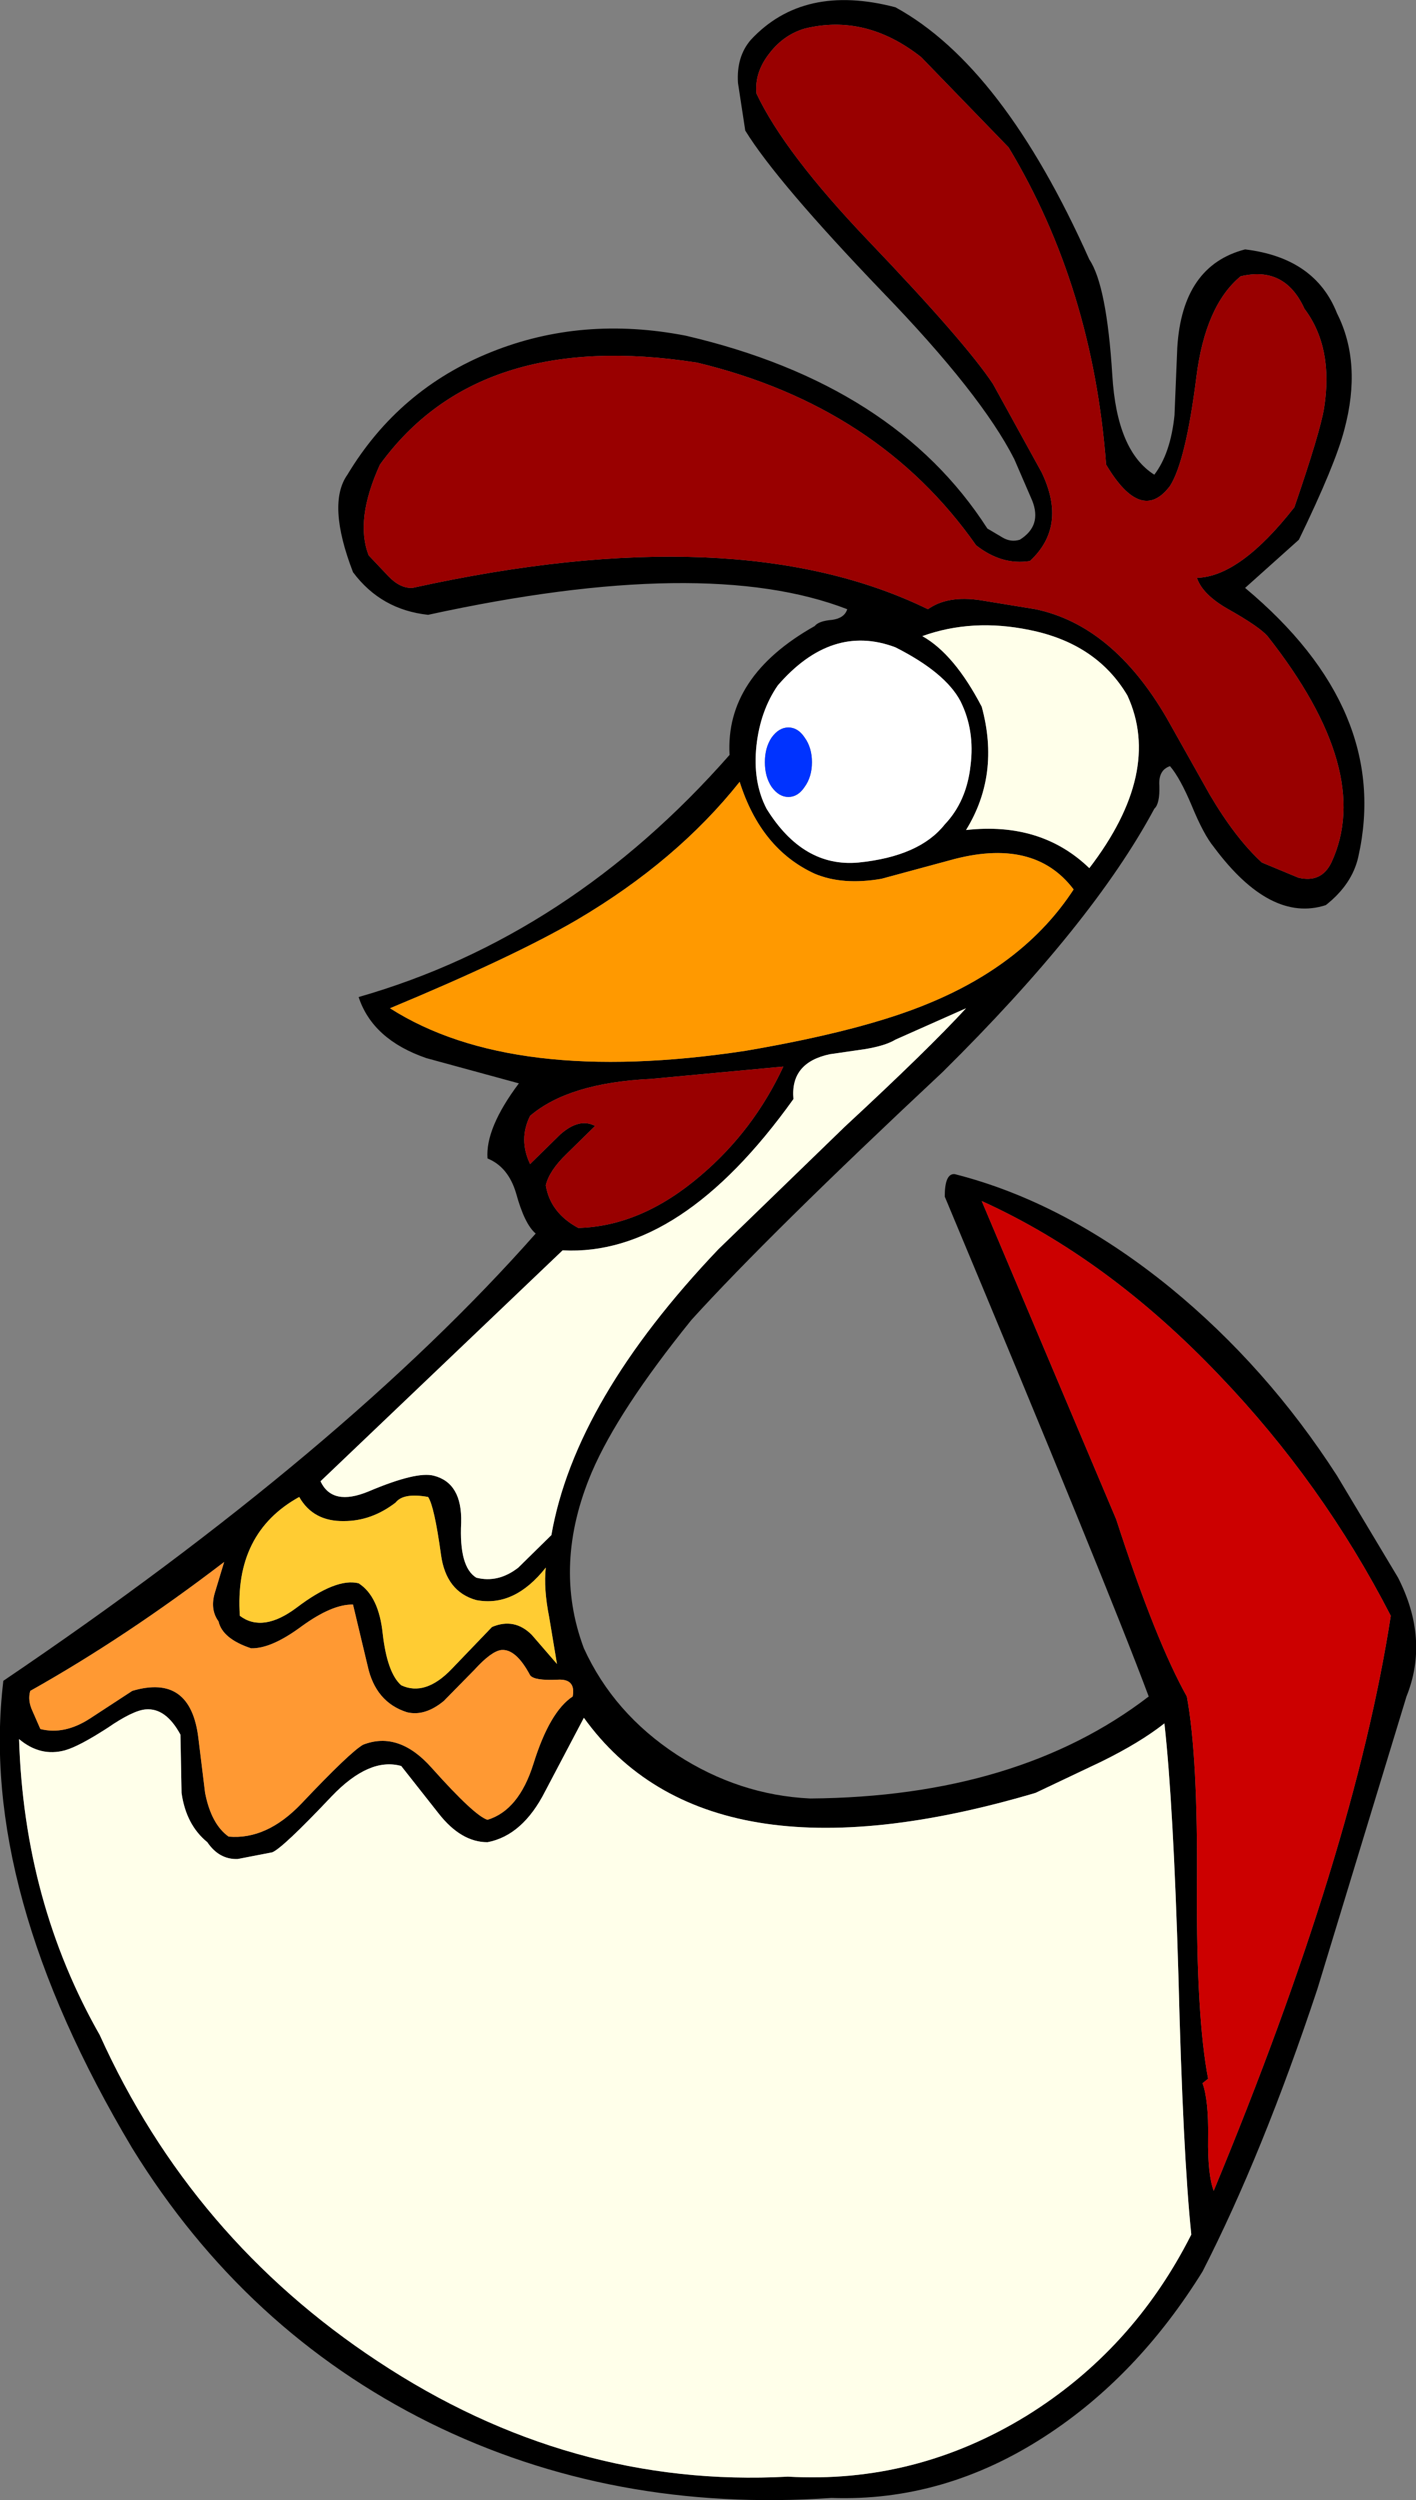 <?xml version="1.0" encoding="UTF-8" standalone="no"?>
<svg xmlns:xlink="http://www.w3.org/1999/xlink" height="223.05px" width="126.35px" xmlns="http://www.w3.org/2000/svg">
  <rect width="100%" height="100%" fill="#808080" stroke="none"/>
  <g transform="matrix(1.0, 0.0, 0.0, 1.0, 52.35, 134.3)">
    <path d="M16.35 -129.6 Q14.95 -127.85 15.15 -125.95 17.65 -120.65 25.15 -112.8 33.8 -103.75 36.25 -100.05 L40.6 -92.15 Q42.9 -87.35 39.55 -84.25 37.05 -83.85 34.75 -85.65 26.05 -98.05 9.85 -101.95 -9.65 -105.0 -18.45 -92.85 -20.7 -87.9 -19.45 -84.75 L-17.7 -82.9 Q-16.65 -81.8 -15.55 -81.85 13.45 -88.25 30.45 -79.95 32.2 -81.2 35.15 -80.75 L40.05 -79.95 Q46.95 -78.5 51.75 -70.25 L55.6 -63.4 Q57.9 -59.5 60.25 -57.35 L63.5 -56.0 Q65.55 -55.5 66.45 -57.35 70.25 -65.5 60.75 -77.55 60.0 -78.4 57.25 -79.95 54.95 -81.25 54.45 -82.75 58.3 -82.85 63.15 -89.05 65.45 -95.75 65.8 -97.9 66.65 -103.3 64.05 -106.75 62.3 -110.6 58.35 -109.65 55.2 -107.05 54.4 -100.65 53.45 -93.15 52.05 -90.95 49.5 -87.55 46.35 -92.85 45.15 -108.7 37.65 -121.15 L29.85 -129.2 Q24.9 -133.1 19.45 -131.75 17.6 -131.2 16.35 -129.6 M13.5 -126.9 Q13.35 -129.25 14.65 -130.75 19.35 -135.8 27.55 -133.65 37.15 -128.4 44.85 -111.15 46.4 -108.85 46.9 -100.85 47.3 -94.05 50.65 -91.95 52.1 -93.85 52.45 -97.25 L52.7 -103.3 Q53.15 -110.6 58.75 -112.05 65.0 -111.3 66.95 -106.35 69.2 -101.9 67.6 -95.95 66.8 -92.85 63.55 -86.15 L58.75 -81.85 Q71.8 -70.95 68.85 -57.85 68.3 -55.4 65.95 -53.55 61.0 -51.95 55.95 -58.75 55.05 -59.85 54.0 -62.4 52.95 -64.9 52.05 -65.95 51.0 -65.6 51.1 -64.2 51.15 -62.6 50.65 -62.15 45.15 -51.9 31.75 -38.65 16.25 -24.15 9.35 -16.55 2.8 -8.45 0.45 -2.95 -3.05 5.3 -0.25 12.75 2.4 18.55 8.05 22.25 13.6 25.85 19.95 26.15 38.5 26.0 50.15 17.05 46.4 7.0 31.95 -27.55 31.95 -29.65 32.85 -29.55 42.7 -27.05 52.1 -19.4 60.7 -12.35 66.95 -2.65 L72.4 6.45 Q75.2 11.95 73.15 17.05 L65.2 43.15 Q60.3 57.9 54.95 68.35 49.15 77.7 40.9 83.05 31.9 88.9 21.85 88.55 2.3 89.9 -14.0 81.85 -30.5 73.65 -40.55 57.35 -54.3 34.3 -52.05 15.65 -21.6 -4.95 -4.55 -24.25 -5.55 -25.1 -6.3 -27.85 -7.0 -30.2 -8.85 -30.95 -9.05 -33.65 -6.05 -37.65 L-14.3 -39.9 Q-19.1 -41.55 -20.35 -45.35 -1.5 -50.75 12.75 -66.95 12.35 -73.95 20.35 -78.45 20.7 -78.9 21.9 -79.0 23.0 -79.15 23.25 -79.95 10.6 -84.85 -14.15 -79.45 -18.35 -79.9 -20.85 -83.25 -23.2 -89.35 -21.35 -91.95 -16.75 -99.6 -8.5 -102.9 -0.4 -106.15 8.85 -104.35 27.5 -100.0 35.75 -87.15 L37.1 -86.35 Q37.85 -85.9 38.65 -86.15 40.65 -87.4 39.75 -89.65 L38.15 -93.35 Q35.2 -99.15 26.4 -108.25 16.95 -118.1 14.15 -122.65 L13.5 -126.9 M48.25 -72.25 Q45.5 -76.9 39.5 -78.1 34.4 -79.15 29.95 -77.55 32.8 -75.95 35.25 -71.25 36.9 -65.2 33.85 -60.25 40.55 -61.0 44.85 -56.85 51.4 -65.4 48.25 -72.25 M15.15 -67.8 Q14.8 -64.55 16.05 -62.15 19.3 -56.9 24.25 -57.35 29.7 -57.9 31.95 -60.75 33.9 -62.8 34.25 -66.0 34.65 -69.15 33.35 -71.75 32.0 -74.3 27.55 -76.55 21.85 -78.7 17.05 -73.15 15.5 -70.9 15.15 -67.8 M26.3 -55.9 Q22.85 -55.3 20.35 -56.35 15.55 -58.55 13.65 -64.55 8.05 -57.5 -0.85 -52.25 -6.5 -48.95 -17.55 -44.35 -6.65 -37.4 14.15 -40.55 24.7 -42.35 30.55 -44.8 39.15 -48.35 43.45 -54.95 39.9 -59.65 32.4 -57.55 L26.3 -55.9 M21.7 -40.25 Q18.15 -39.5 18.45 -36.25 8.4 -22.2 -2.15 -22.75 L-23.75 -2.15 Q-22.7 0.1 -19.45 -1.25 -15.2 -3.05 -13.65 -2.65 -11.1 -2.0 -11.2 1.55 -11.4 5.5 -9.85 6.45 -7.9 6.95 -6.1 5.55 L-3.15 2.65 Q-1.05 -9.4 11.75 -22.85 L23.05 -33.8 Q30.5 -40.7 33.85 -44.35 L27.55 -41.55 Q26.65 -41.0 24.8 -40.7 L21.7 -40.25 M17.55 -39.15 L5.75 -38.05 Q-1.6 -37.7 -5.05 -34.75 -6.1 -32.65 -5.05 -30.45 L-2.35 -33.1 Q-0.65 -34.6 0.75 -33.85 L-1.8 -31.35 Q-3.35 -29.85 -3.65 -28.55 -3.25 -26.1 -0.75 -24.75 4.9 -24.9 10.2 -29.45 14.9 -33.45 17.55 -39.15 M35.25 -27.15 L47.25 1.25 Q50.75 12.05 53.55 17.05 54.55 22.4 54.45 34.1 54.4 45.7 55.45 51.15 L54.95 51.55 Q55.5 53.05 55.45 56.4 55.4 59.7 55.95 61.15 68.5 30.9 71.75 9.85 65.65 -2.0 56.45 -11.6 46.5 -22.05 35.25 -27.15 M45.95 22.85 L40.05 25.65 Q10.8 34.3 -0.25 18.95 L-3.7 25.5 Q-5.7 29.45 -8.85 30.05 -11.2 30.05 -13.2 27.5 L-16.55 23.25 Q-19.4 22.45 -22.75 25.95 -27.1 30.55 -28.05 30.95 L-31.15 31.55 Q-32.8 31.6 -33.85 30.05 -35.75 28.5 -36.15 25.65 L-36.25 20.45 Q-37.55 18.05 -39.35 18.2 -40.5 18.3 -42.75 19.85 -45.3 21.5 -46.55 21.85 -48.75 22.45 -50.65 20.85 -50.2 35.4 -43.45 47.25 -35.25 65.4 -18.65 76.35 -1.5 87.7 17.95 86.65 29.3 87.3 39.2 81.25 48.75 75.35 53.95 65.05 53.2 57.8 52.8 41.9 52.35 26.6 51.55 19.45 49.4 21.15 45.95 22.85 M-17.05 -0.25 Q-19.2 1.4 -21.65 1.4 -24.4 1.45 -25.65 -0.75 -31.45 2.45 -30.95 9.85 -28.9 11.4 -25.85 9.1 -22.35 6.45 -20.35 6.95 -18.55 8.1 -18.2 11.45 -17.8 14.95 -16.55 16.05 -14.4 17.05 -12.05 14.6 L-8.45 10.85 Q-6.45 10.0 -4.9 11.55 L-2.65 14.15 -3.35 9.95 Q-3.85 7.45 -3.65 5.55 -6.45 9.1 -9.85 8.45 -12.55 7.7 -13.0 4.4 -13.6 0.05 -14.15 -0.75 -16.35 -1.15 -17.05 -0.25 M-16.05 18.45 Q-18.85 17.55 -19.55 14.3 L-20.85 8.85 Q-22.7 8.8 -25.45 10.8 -28.15 12.8 -29.95 12.75 -32.5 11.9 -32.85 10.35 -33.65 9.25 -33.15 7.7 L-32.35 5.05 Q-41.1 11.75 -49.65 16.55 -49.9 17.4 -49.45 18.35 L-48.75 19.95 Q-46.6 20.5 -44.3 19.0 L-40.55 16.55 Q-35.35 15.0 -34.65 20.75 L-34.05 25.65 Q-33.5 28.45 -31.95 29.55 -28.55 29.85 -25.45 26.6 -21.1 22.0 -19.95 21.35 -16.75 20.1 -13.8 23.45 -10.0 27.7 -8.85 28.05 -6.05 27.2 -4.75 23.05 -3.3 18.4 -1.25 17.05 -0.95 15.45 -2.6 15.55 -4.7 15.65 -5.05 15.15 -6.3 12.8 -7.6 12.9 -8.5 13.0 -10.0 14.65 L-12.75 17.45 Q-14.45 18.85 -16.05 18.45" fill="#000000" fill-rule="evenodd" stroke="none"/>
    <path d="M18.0 -69.4 Q17.15 -69.4 16.5 -68.5 15.9 -67.6 15.9 -66.3 15.9 -65.0 16.5 -64.1 17.15 -63.2 18.0 -63.2 18.85 -63.2 19.45 -64.1 20.1 -65.0 20.1 -66.3 20.1 -67.6 19.45 -68.5 18.85 -69.4 18.0 -69.4 M15.15 -67.8 Q15.5 -70.9 17.05 -73.15 21.85 -78.7 27.55 -76.55 32.0 -74.3 33.35 -71.75 34.65 -69.15 34.25 -66.0 33.9 -62.8 31.95 -60.75 29.7 -57.9 24.25 -57.35 19.3 -56.9 16.05 -62.15 14.8 -64.55 15.15 -67.8" fill="#ffffff" fill-rule="evenodd" stroke="none"/>
    <path d="M16.35 -129.6 Q17.6 -131.2 19.45 -131.75 24.9 -133.1 29.85 -129.2 L37.65 -121.15 Q45.15 -108.7 46.35 -92.85 49.5 -87.55 52.05 -90.95 53.45 -93.15 54.4 -100.65 55.2 -107.05 58.35 -109.65 62.3 -110.6 64.05 -106.75 66.65 -103.3 65.8 -97.9 65.45 -95.75 63.15 -89.05 58.3 -82.85 54.45 -82.75 54.95 -81.25 57.25 -79.95 60.0 -78.4 60.75 -77.55 70.25 -65.5 66.45 -57.35 65.55 -55.5 63.5 -56.0 L60.25 -57.35 Q57.9 -59.5 55.6 -63.4 L51.75 -70.25 Q46.95 -78.5 40.05 -79.95 L35.15 -80.75 Q32.2 -81.2 30.45 -79.95 13.45 -88.25 -15.55 -81.85 -16.65 -81.8 -17.7 -82.9 L-19.45 -84.75 Q-20.7 -87.9 -18.45 -92.85 -9.65 -105.0 9.85 -101.95 26.05 -98.05 34.75 -85.65 37.05 -83.85 39.55 -84.25 42.9 -87.35 40.6 -92.15 L36.25 -100.05 Q33.8 -103.75 25.15 -112.8 17.65 -120.65 15.15 -125.95 14.95 -127.85 16.35 -129.6 M17.55 -39.15 Q14.9 -33.45 10.2 -29.45 4.9 -24.9 -0.75 -24.75 -3.25 -26.1 -3.65 -28.55 -3.35 -29.85 -1.8 -31.35 L0.75 -33.85 Q-0.65 -34.6 -2.35 -33.1 L-5.05 -30.45 Q-6.1 -32.65 -5.05 -34.75 -1.6 -37.7 5.75 -38.05 L17.55 -39.15" fill="#990000" fill-rule="evenodd" stroke="none"/>
    <path d="M48.25 -72.25 Q51.4 -65.4 44.85 -56.85 40.55 -61.0 33.85 -60.25 36.9 -65.2 35.25 -71.25 32.8 -75.95 29.95 -77.55 34.4 -79.15 39.5 -78.1 45.5 -76.9 48.25 -72.25 M21.7 -40.25 L24.8 -40.7 Q26.65 -41.0 27.55 -41.55 L33.85 -44.35 Q30.5 -40.7 23.05 -33.8 L11.75 -22.85 Q-1.05 -9.4 -3.15 2.65 L-6.1 5.55 Q-7.9 6.95 -9.85 6.45 -11.4 5.5 -11.2 1.55 -11.1 -2.0 -13.65 -2.65 -15.2 -3.05 -19.45 -1.25 -22.7 0.1 -23.75 -2.15 L-2.15 -22.75 Q8.4 -22.2 18.45 -36.25 18.15 -39.5 21.7 -40.25 M45.95 22.85 Q49.4 21.15 51.55 19.45 52.35 26.6 52.8 41.9 53.2 57.8 53.95 65.05 48.75 75.35 39.2 81.25 29.3 87.3 17.95 86.65 -1.5 87.7 -18.65 76.35 -35.25 65.4 -43.45 47.25 -50.2 35.4 -50.65 20.85 -48.75 22.45 -46.55 21.85 -45.3 21.5 -42.75 19.85 -40.5 18.3 -39.35 18.2 -37.55 18.05 -36.25 20.45 L-36.15 25.65 Q-35.75 28.5 -33.85 30.05 -32.8 31.6 -31.15 31.55 L-28.05 30.95 Q-27.1 30.55 -22.75 25.95 -19.4 22.45 -16.55 23.25 L-13.2 27.5 Q-11.2 30.05 -8.85 30.05 -5.7 29.45 -3.7 25.5 L-0.25 18.95 Q10.8 34.3 40.05 25.65 L45.95 22.85" fill="#ffffea" fill-rule="evenodd" stroke="none"/>
    <path d="M26.3 -55.9 L32.4 -57.55 Q39.9 -59.65 43.45 -54.95 39.15 -48.35 30.55 -44.8 24.7 -42.35 14.15 -40.55 -6.65 -37.4 -17.55 -44.35 -6.5 -48.95 -0.85 -52.25 8.05 -57.5 13.65 -64.55 15.55 -58.55 20.35 -56.35 22.85 -55.3 26.3 -55.9" fill="#ff9900" fill-rule="evenodd" stroke="none"/>
    <path d="M18.0 -69.4 Q18.85 -69.4 19.45 -68.5 20.1 -67.6 20.1 -66.3 20.1 -65.0 19.45 -64.1 18.85 -63.2 18.0 -63.2 17.15 -63.2 16.5 -64.1 15.9 -65.0 15.9 -66.3 15.9 -67.6 16.5 -68.5 17.15 -69.4 18.0 -69.4" fill="#0033ff" fill-rule="evenodd" stroke="none"/>
    <path d="M-16.05 18.45 Q-14.45 18.85 -12.75 17.45 L-10.0 14.65 Q-8.5 13.0 -7.6 12.9 -6.3 12.8 -5.05 15.15 -4.7 15.65 -2.6 15.55 -0.95 15.45 -1.25 17.05 -3.3 18.4 -4.75 23.05 -6.05 27.2 -8.85 28.05 -10.0 27.7 -13.8 23.45 -16.75 20.1 -19.95 21.35 -21.1 22.0 -25.45 26.6 -28.55 29.85 -31.95 29.55 -33.5 28.45 -34.05 25.65 L-34.65 20.75 Q-35.35 15.0 -40.55 16.55 L-44.3 19.0 Q-46.6 20.5 -48.75 19.95 L-49.45 18.35 Q-49.9 17.4 -49.65 16.55 -41.1 11.75 -32.35 5.05 L-33.15 7.7 Q-33.65 9.25 -32.85 10.35 -32.5 11.9 -29.95 12.75 -28.15 12.8 -25.45 10.8 -22.7 8.8 -20.85 8.85 L-19.55 14.3 Q-18.85 17.55 -16.05 18.45" fill="#ff9933" fill-rule="evenodd" stroke="none"/>
    <path d="M-17.05 -0.25 Q-16.35 -1.15 -14.15 -0.75 -13.6 0.05 -13.0 4.4 -12.55 7.7 -9.85 8.45 -6.45 9.1 -3.65 5.55 -3.85 7.45 -3.35 9.95 L-2.65 14.15 -4.9 11.55 Q-6.45 10.0 -8.45 10.85 L-12.05 14.6 Q-14.4 17.05 -16.55 16.05 -17.8 14.95 -18.2 11.45 -18.55 8.1 -20.35 6.95 -22.35 6.45 -25.85 9.1 -28.9 11.4 -30.95 9.85 -31.45 2.45 -25.65 -0.75 -24.4 1.45 -21.65 1.4 -19.2 1.4 -17.05 -0.25" fill="#ffcc33" fill-rule="evenodd" stroke="none"/>
    <path d="M35.25 -27.15 Q46.5 -22.05 56.45 -11.6 65.65 -2.0 71.75 9.85 68.5 30.9 55.95 61.15 55.4 59.7 55.45 56.4 55.5 53.05 54.95 51.55 L55.45 51.15 Q54.4 45.7 54.45 34.1 54.55 22.4 53.55 17.05 50.75 12.05 47.25 1.25 L35.25 -27.15" fill="#cc0000" fill-rule="evenodd" stroke="none"/>
  </g>
</svg>
